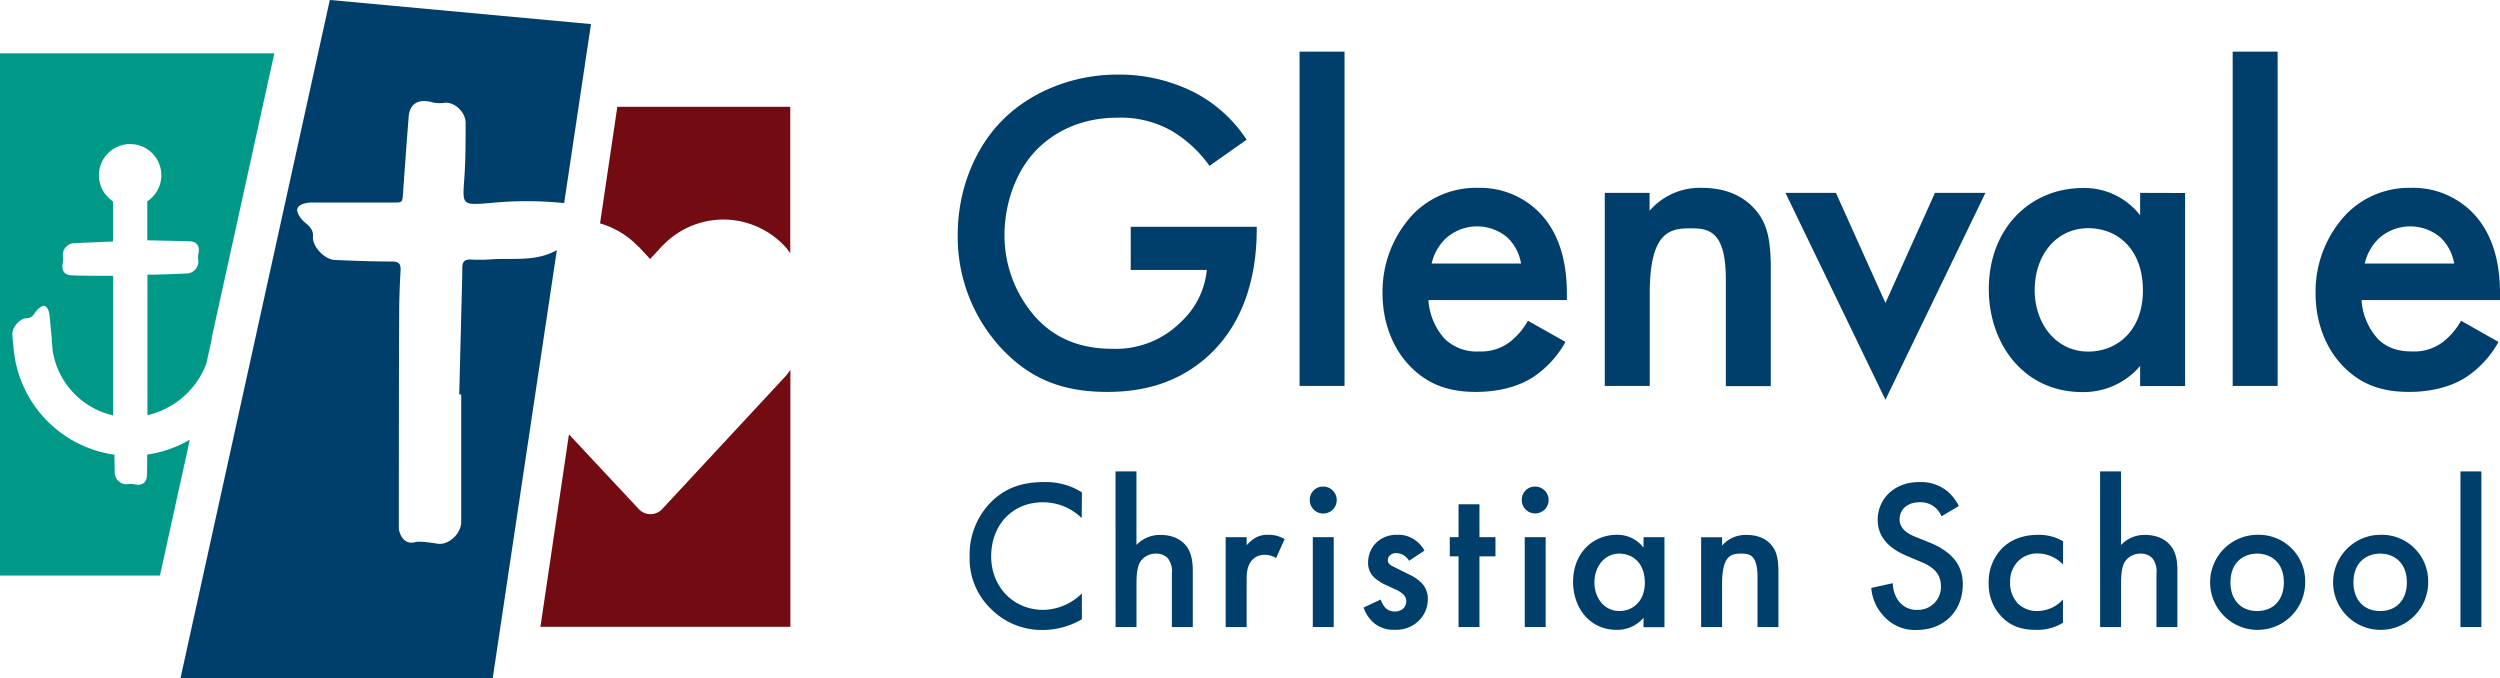 <svg id="Layer_1" data-name="Layer 1" xmlns="http://www.w3.org/2000/svg" viewBox="0 0 621.63 168.58"><defs><style>.cls-1{fill:#730b12;}.cls-2{fill:#009887;}.cls-3{fill:#003e6b;}</style></defs><path class="cls-1" d="M308.59,298.76l-30.7,33.06A4,4,0,0,1,275,333.1h0a4,4,0,0,1-2.93-1.27L254.7,313.26l-7.09,47.84h62.15V297.24c-.4.5-.73,1.05-1.17,1.52" transform="translate(-113.23 -205.25)"/><path class="cls-1" d="M272.1,266.65l2.78,3c1.7-1.83,2.43-2.61,2.78-3a4.15,4.15,0,0,1,.56-.55,20.88,20.88,0,0,1,14.88-6.26h0a21,21,0,0,1,15.43,6.81,18,18,0,0,1,1.2,1.56V231.8h-43l-4.3,29a21.16,21.16,0,0,1,9.62,5.88" transform="translate(-113.23 -205.25)"/><path class="cls-2" d="M149.83,318.29c0,2,0,3.86-.08,5.23-.07,1.8-1.26,2.58-3.13,2.15a4.18,4.18,0,0,0-1.76,0,3,3,0,0,1-3.11-2.68c0-.81-.05-2.57-.07-4.68a29.26,29.26,0,0,1-25.09-26.72c-.13-.93-.22-2-.29-3.22-.09-1.69,1.86-4,3.55-4s2-1.57,2.92-2.36c1.17-1,1.88-1,2.49.38a5.09,5.09,0,0,1,.31,1.56c.23,2.36.38,3.88.53,5.44h0c0,.2,0,.4,0,.6.07.77.15,1.59.24,2.54a19.62,19.62,0,0,0,15,16V273.83c-3.54,0-7.8,0-10.33-.12-1.81-.06-2.59-1.26-2.16-3.13a4.35,4.35,0,0,0,0-1.76,2.94,2.94,0,0,1,2.67-3.1c1.36-.06,5.69-.26,9.8-.41v-10a7.76,7.76,0,1,1,8.53,0V265c3.37.08,7.38.14,10.56.25,1.8.06,2.58,1.25,2.15,3.12a4.35,4.35,0,0,0,0,1.76,3,3,0,0,1-2.67,3.11c-2.28.1-7.2.32-10,.31v34.93a20.59,20.59,0,0,0,14.65-12.83l1.36-6.18c0-.12,0-.23,0-.36h0l15.54-70.6H113.23V348.35H153l7.43-33.77a29.41,29.41,0,0,1-10.63,3.71" transform="translate(-113.23 -205.25)"/><path class="cls-3" d="M251.47,267.56c-5.11,2.78-10.64,1.82-16,2.17a39.73,39.73,0,0,1-5,.06c-1.59-.09-2.31.39-2.29,2.1,0,2.7-.11,5.4-.17,8.1q-.3,11.68-.59,23.35h.49c0,8,0,31.34,0,31.66,0,3.05-3.21,5.83-5.8,5.45-1.11-.17-4.46-.71-5.54-.42-3.51,1-4.17-3.17-4.17-3.2,0-.64,0-38.55.09-53.81,0-3.5.15-7,.34-10.48.09-1.61-.36-2.25-2.09-2.26-4.76,0-9.53-.18-14.29-.39-2.5-.11-5.58-3.31-5.4-5.8s-2-3.12-3.06-4.63c-1.27-1.86-1.26-2.92.91-3.62a7.93,7.93,0,0,1,2.34-.23c6.6,0,13.2,0,19.8,0,2.29,0,2.24,0,2.41-2.37q.66-9.51,1.4-19c.25-3.2,2.44-4.49,5.73-3.59a7.82,7.82,0,0,0,3.12.17c2.38-.35,5.31,2.19,5.31,5,0,4.53,0,9.07-.31,13.58-.51,6.89-.64,6.87,6.23,6.35a90.85,90.85,0,0,1,18.58,0l6.67-44.51-64.94-6L158.12,373.83h77.63l15.94-106.39-.22.12" transform="translate(-113.23 -205.25)"/><path class="cls-3" d="M394.39,272.37h18.92a20.33,20.33,0,0,1-6.38,12.88,22.85,22.85,0,0,1-17,6.73c-7.3,0-13.8-2.05-19-7.64A30.59,30.59,0,0,1,363,263.7c0-8.2,3.08-16.3,8.1-21.32,3.76-3.76,10.15-7.87,20.07-7.87a25.61,25.61,0,0,1,13.45,3.31,30.87,30.87,0,0,1,9.35,8.67l9.24-6.5a34.7,34.7,0,0,0-12.32-11.41,41.22,41.22,0,0,0-19.84-4.78c-11.74,0-22.12,4.78-28.62,11.4-6.27,6.27-11.06,16.53-11.06,28.39a40.7,40.7,0,0,0,11.29,28.73c6.95,7.19,14.82,10.38,25.88,10.38,8.67,0,18-2.05,25.89-9.69,7.41-7.19,11.29-17.79,11.29-30.79v-.57H394.39Z" transform="translate(-113.23 -205.25)"/><rect class="cls-3" x="323.14" y="12.84" width="11.18" height="83.12"/><path class="cls-3" d="M502.84,278.53c0-5-.57-13.91-6.72-20.3a20.7,20.7,0,0,0-15.4-6.27,21.86,21.86,0,0,0-16.07,6.5A28.11,28.11,0,0,0,457,278.18c0,7.19,2.51,13.8,7.07,18.36s9.8,6.16,16.19,6.16c5.13,0,10.26-1.14,14.14-3.65a25.22,25.22,0,0,0,8.09-8.78L493.15,285a17.25,17.25,0,0,1-4.45,5.24,11.77,11.77,0,0,1-7.64,2.4,11.44,11.44,0,0,1-8.55-3.08,15.91,15.91,0,0,1-4.1-9.69h34.43Zm-33.63-7.76a12.54,12.54,0,0,1,3.42-6.15,11.64,11.64,0,0,1,15.39-.34,11.54,11.54,0,0,1,3.42,6.49Z" transform="translate(-113.23 -205.25)"/><path class="cls-3" d="M512.26,301.22h11.18v-23c0-15.5,5.13-16.19,10.14-16.19,4.22,0,8.78.35,8.78,12.55v26.68h11.18V271.8c0-7.41-1.14-10.72-3-13.34-1.48-2-5.24-6.5-14.14-6.5a16.51,16.51,0,0,0-13,5.7v-4.45H512.26Z" transform="translate(-113.23 -205.25)"/><polygon class="cls-3" points="443.96 47.96 468.82 99.39 493.68 47.96 481.13 47.96 468.82 75.33 456.51 47.96 443.96 47.96"/><path class="cls-3" d="M645.38,253.21v5.59A17.5,17.5,0,0,0,631.13,252c-12.66,0-23.38,9.58-23.38,25.2,0,13.23,8.44,25.54,23.27,25.54a18.44,18.44,0,0,0,14.36-6.5v5h11.18v-48ZM632.5,292.67c-8.1,0-13.34-7-13.34-15.28,0-8.56,5.24-15.4,13.34-15.4,7.07,0,13.57,5,13.57,15.51C646.07,287.53,639.57,292.67,632.5,292.67Z" transform="translate(-113.23 -205.25)"/><rect class="cls-3" x="555.16" y="12.84" width="11.18" height="83.12"/><path class="cls-3" d="M734.87,278.53c0-5-.57-13.91-6.73-20.3a20.7,20.7,0,0,0-15.4-6.27,21.86,21.86,0,0,0-16.07,6.5A28.11,28.11,0,0,0,689,278.18c0,7.19,2.51,13.8,7.07,18.36s9.8,6.16,16.19,6.16c5.13,0,10.26-1.14,14.14-3.65a25.12,25.12,0,0,0,8.09-8.78L725.17,285a17.35,17.35,0,0,1-4.44,5.24,11.77,11.77,0,0,1-7.64,2.4c-2.74,0-5.93-.46-8.56-3.08a15.91,15.91,0,0,1-4.1-9.69h34.44Zm-33.64-7.76a12.54,12.54,0,0,1,3.42-6.15,11.64,11.64,0,0,1,15.39-.34,11.54,11.54,0,0,1,3.42,6.49Z" transform="translate(-113.23 -205.25)"/><path class="cls-3" d="M382.25,327.67a16.86,16.86,0,0,0-9.45-2.55c-4.88,0-9.13,1.17-12.79,4.62a18.54,18.54,0,0,0-5.68,13.86A17.34,17.34,0,0,0,360,357a17.7,17.7,0,0,0,12.53,4.89,19.27,19.27,0,0,0,9.71-2.66v-6.42a14.06,14.06,0,0,1-9.55,4.09c-7.54,0-13-5.79-13-13.27,0-7.81,5.2-13.49,12.9-13.49a13.79,13.79,0,0,1,9.61,3.93Z" transform="translate(-113.23 -205.25)"/><path class="cls-3" d="M390.62,361.17h5.2V350.39c0-2.87.32-4.57,1.06-5.63a4.6,4.6,0,0,1,3.82-1.85,3.93,3.93,0,0,1,2.92,1.16,5.39,5.39,0,0,1,1,3.88v13.22h5.2v-13.7c0-1.59-.05-4.19-1.43-6.21-.64-.9-2.49-3-6.58-3a8.05,8.05,0,0,0-6,2.5V322.47h-5.2Z" transform="translate(-113.23 -205.25)"/><path class="cls-3" d="M418,361.17h5.21V349.59c0-1.48,0-3.61,1.43-5.15a4.06,4.06,0,0,1,3.24-1.22,4.74,4.74,0,0,1,2.65.8l2.12-4.72a7.7,7.7,0,0,0-4.08-1.07,6,6,0,0,0-3.19.75,9,9,0,0,0-2.17,1.85v-2H418Z" transform="translate(-113.23 -205.25)"/><rect class="cls-3" x="326.43" y="133.57" width="5.2" height="22.35"/><path class="cls-3" d="M438.91,329.58a3.35,3.35,0,1,0,3.35-3.34,3.27,3.27,0,0,0-3.35,3.34" transform="translate(-113.23 -205.25)"/><path class="cls-3" d="M467.42,342.16a7.68,7.68,0,0,0-2.54-2.76,7,7,0,0,0-4.15-1.17,7.18,7.18,0,0,0-5.46,2.13,7,7,0,0,0-1.86,4.78A4.84,4.84,0,0,0,455,348.9a11.09,11.09,0,0,0,3.08,1.92l1.91.9a6.8,6.8,0,0,1,2.23,1.38,2.4,2.4,0,0,1,.69,1.7,2.68,2.68,0,0,1-.74,1.75,3.13,3.13,0,0,1-2.13.74,3.18,3.18,0,0,1-2.28-.85,5.89,5.89,0,0,1-1.22-2.12l-4.25,2a8.7,8.7,0,0,0,2.87,4.08,7.65,7.65,0,0,0,4.83,1.44,8,8,0,0,0,6.27-2.5,7.41,7.41,0,0,0,2-5.09,5.52,5.52,0,0,0-1.65-4.14,10.69,10.69,0,0,0-3.13-2.08l-2.65-1.32c-1.12-.59-1.44-.69-1.75-.91a1.41,1.41,0,0,1-.75-1.27,1.68,1.68,0,0,1,.48-1.17,2.24,2.24,0,0,1,1.59-.58,3.74,3.74,0,0,1,3.19,1.91Z" transform="translate(-113.23 -205.25)"/><polygon class="cls-3" points="371.85 138.34 371.85 133.57 367.87 133.57 367.87 125.39 362.67 125.39 362.67 133.57 360.49 133.57 360.49 138.34 362.67 138.34 362.67 155.91 367.87 155.91 367.87 138.34 371.85 138.34"/><rect class="cls-3" x="379.13" y="133.57" width="5.2" height="22.35"/><path class="cls-3" d="M491.62,329.58a3.34,3.34,0,1,0,3.34-3.34,3.27,3.27,0,0,0-3.34,3.34" transform="translate(-113.23 -205.25)"/><path class="cls-3" d="M521.9,338.82v2.6a8.17,8.17,0,0,0-6.64-3.19c-5.89,0-10.88,4.46-10.88,11.74,0,6.15,3.93,11.89,10.83,11.89a8.58,8.58,0,0,0,6.69-3v2.34h5.2V338.82Zm-6,18.36c-3.77,0-6.21-3.23-6.21-7.11s2.44-7.16,6.21-7.16c3.29,0,6.32,2.33,6.32,7.22C522.22,354.8,519.19,357.18,515.9,357.18Z" transform="translate(-113.23 -205.25)"/><path class="cls-3" d="M536.22,361.17h5.21V350.44c0-7.22,2.39-7.53,4.72-7.53,2,0,4.09.16,4.09,5.84v12.42h5.2v-13.7c0-3.45-.53-5-1.38-6.21-.69-1-2.44-3-6.58-3a7.68,7.68,0,0,0-6.05,2.66v-2.07h-5.21Z" transform="translate(-113.23 -205.25)"/><path class="cls-3" d="M600.3,331.07a12.08,12.08,0,0,0-2.71-3.56,10.43,10.43,0,0,0-7.12-2.39c-6.63,0-10.35,4.57-10.35,9.35,0,5.3,4.3,7.75,7.22,9l3.4,1.43c2.34.95,5.1,2.44,5.1,6.05a5.69,5.69,0,0,1-5.84,5.95,5.58,5.58,0,0,1-4.62-2.13,7.63,7.63,0,0,1-1.49-4.51l-5.36,1.17a11.44,11.44,0,0,0,3,6.9,10.37,10.37,0,0,0,8.34,3.56c6.63,0,11.41-4.62,11.41-11.36,0-4-1.8-7.75-8.33-10.41l-3.56-1.43c-3.45-1.38-3.82-3.24-3.82-4.3,0-2.28,1.7-4.25,5-4.25a5.5,5.5,0,0,1,5.41,3.5Z" transform="translate(-113.23 -205.25)"/><path class="cls-3" d="M626.22,339.83a12,12,0,0,0-6.1-1.6c-4.41,0-7.22,1.54-9,3.3a11.89,11.89,0,0,0-3.4,8.65,11.59,11.59,0,0,0,3.18,8.38c2.13,2.23,4.78,3.3,8.5,3.3a12.16,12.16,0,0,0,6.79-1.76v-5.78a8.68,8.68,0,0,1-6.42,2.86,6.75,6.75,0,0,1-4.72-1.8,7.36,7.36,0,0,1-2-5.36,7.11,7.11,0,0,1,1.91-5.15,6.65,6.65,0,0,1,4.93-2,8.75,8.75,0,0,1,6.32,2.76Z" transform="translate(-113.23 -205.25)"/><path class="cls-3" d="M635.43,361.17h5.21V350.39c0-2.87.31-4.57,1.06-5.63a4.6,4.6,0,0,1,3.82-1.85,3.93,3.93,0,0,1,2.92,1.16,5.39,5.39,0,0,1,1,3.88v13.22h5.2v-13.7c0-1.59,0-4.19-1.43-6.21-.64-.9-2.5-3-6.58-3a8,8,0,0,0-6,2.5V322.47h-5.21Z" transform="translate(-113.23 -205.25)"/><path class="cls-3" d="M674.48,338.23A11.82,11.82,0,1,0,686.42,350,11.54,11.54,0,0,0,674.48,338.23Zm0,18.95c-4.09,0-6.64-2.81-6.64-7.11,0-5.09,3.34-7.16,6.64-7.16s6.63,2.07,6.63,7.16C681.11,354.37,678.56,357.18,674.48,357.18Z" transform="translate(-113.23 -205.25)"/><path class="cls-3" d="M705.06,338.23A11.82,11.82,0,1,0,717,350,11.54,11.54,0,0,0,705.06,338.23Zm0,18.95c-4.09,0-6.64-2.81-6.64-7.11,0-5.09,3.35-7.16,6.64-7.16s6.64,2.07,6.64,7.16C711.7,354.37,709.15,357.18,705.06,357.18Z" transform="translate(-113.23 -205.25)"/><rect class="cls-3" x="611.8" y="117.22" width="5.2" height="38.7"/></svg>